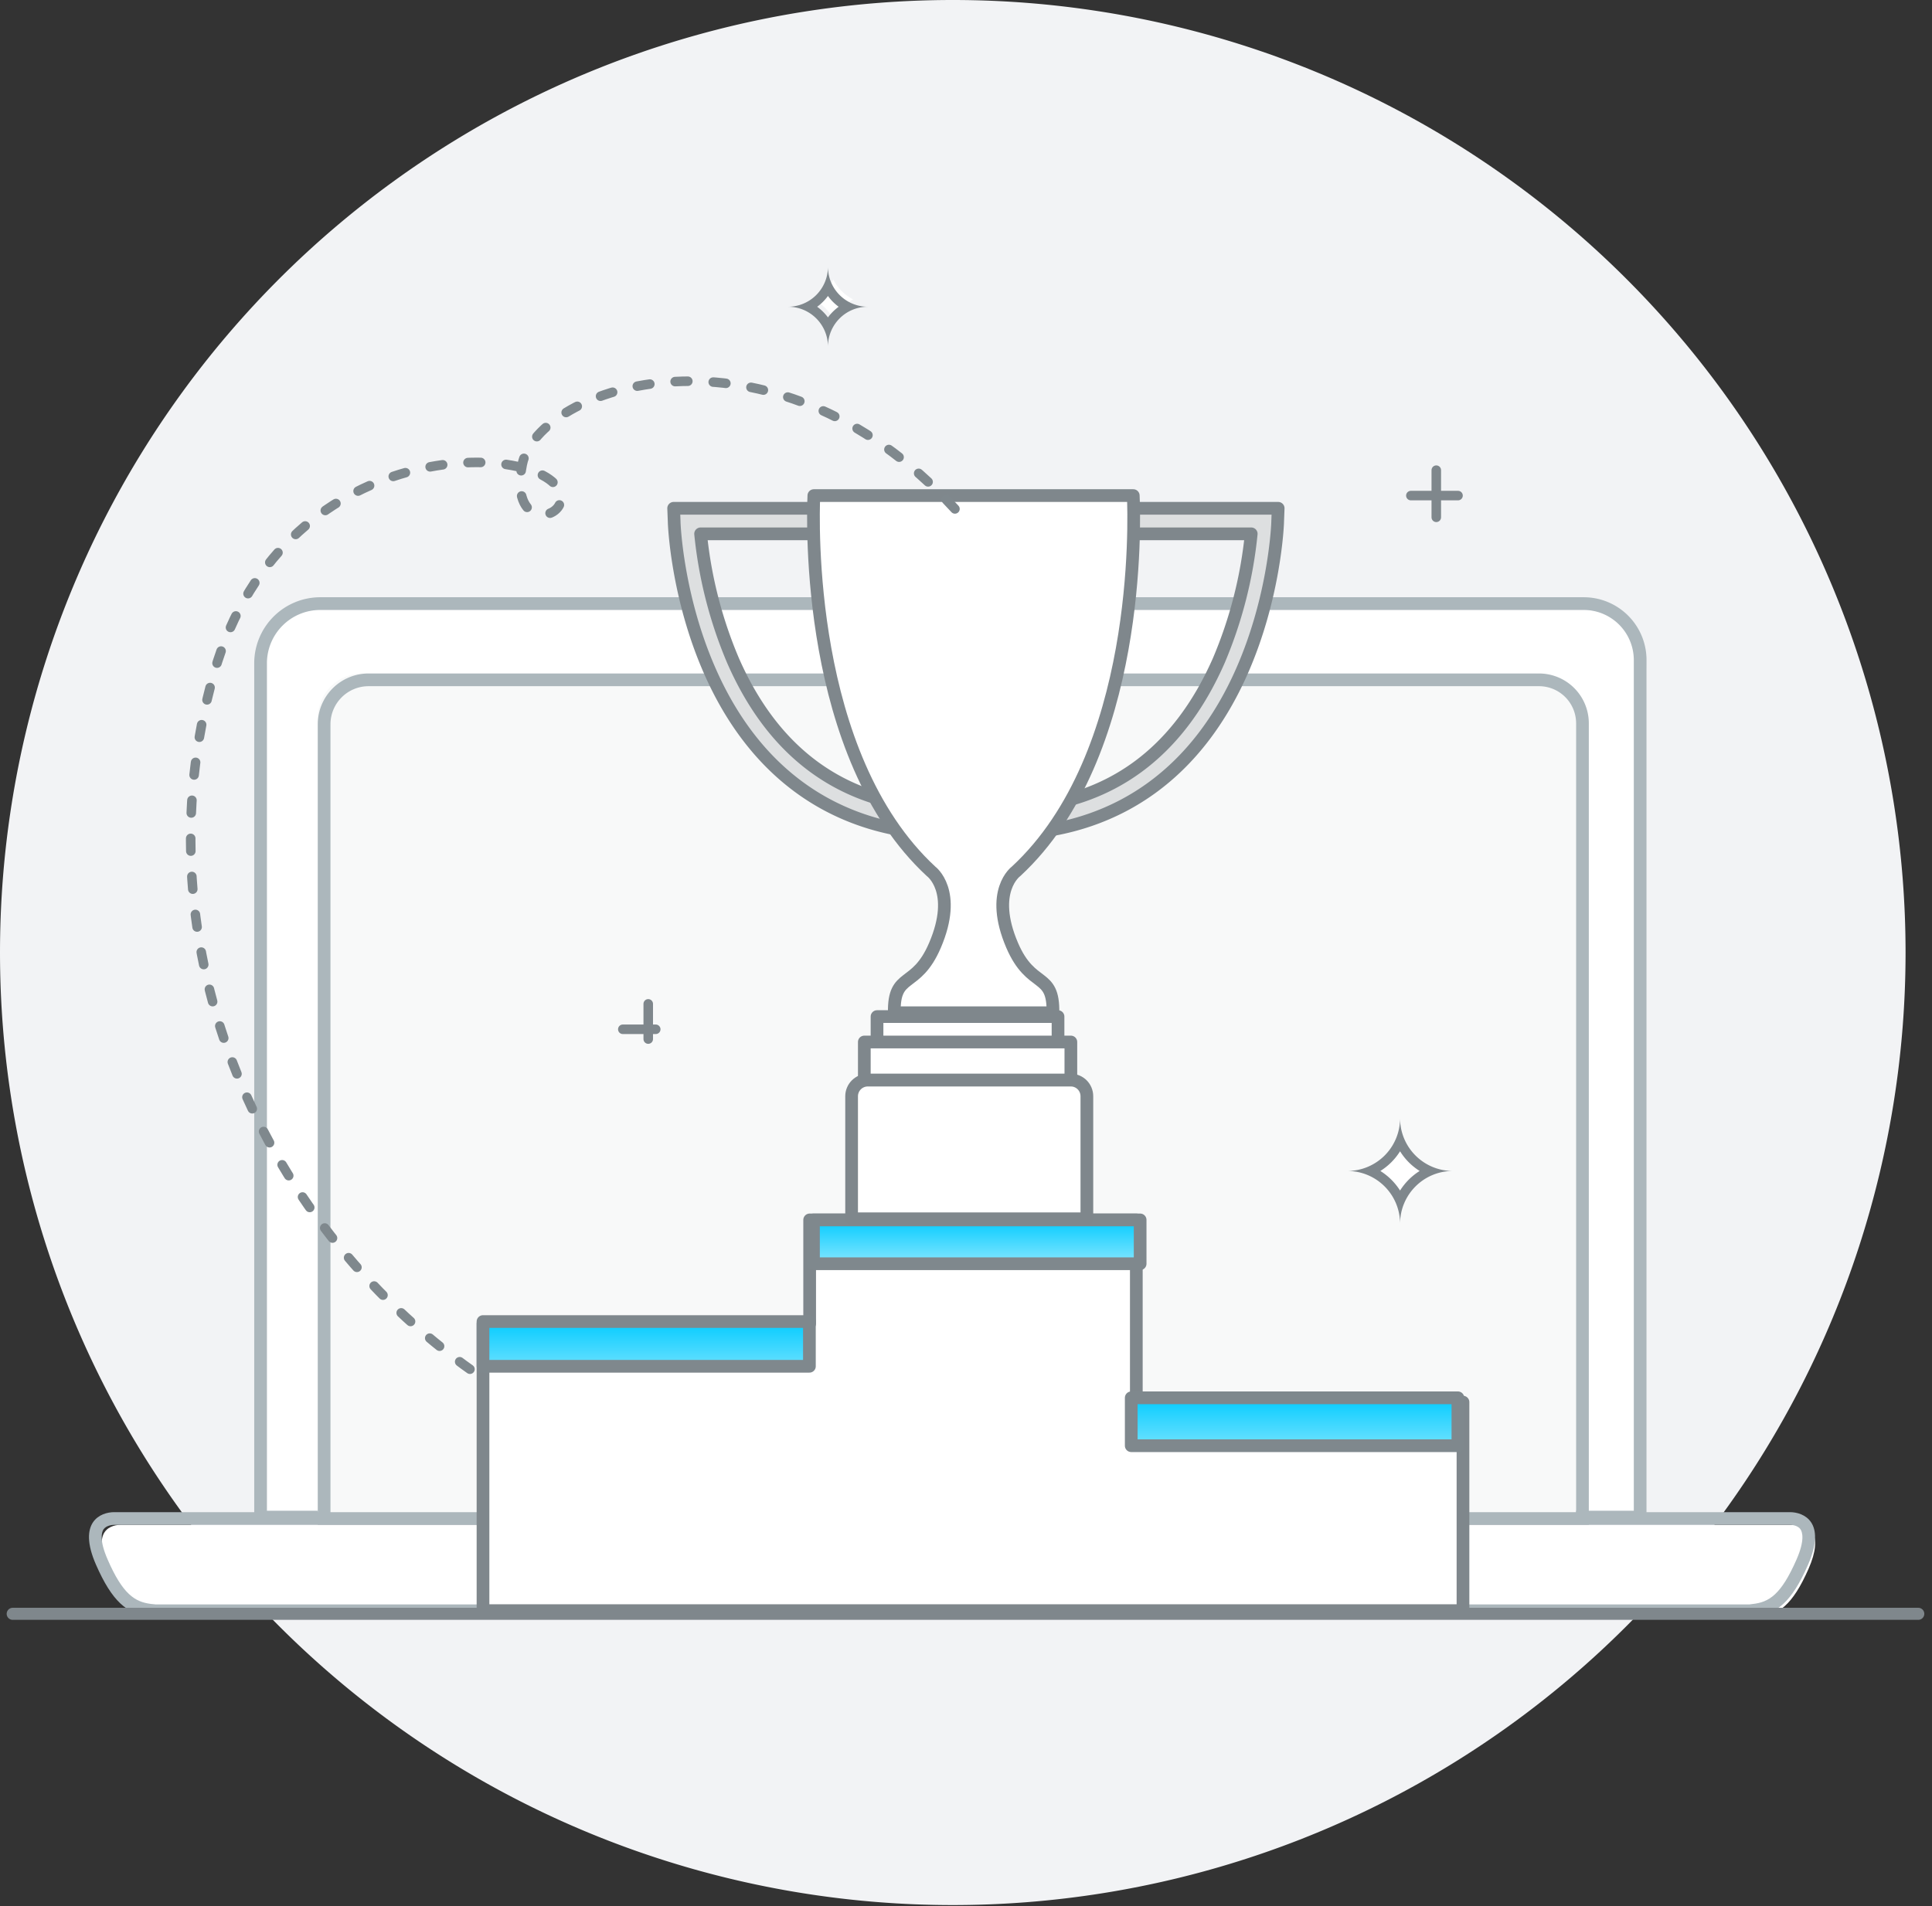 <svg xmlns="http://www.w3.org/2000/svg" width="152" height="150" viewBox="0 0 152 150"><rect x="0" y="0" width="152" height="150" fill="#333333" stroke="none"/><defs><linearGradient id="a" x1="978" x2="978" y1="475.08" y2="478.9" gradientUnits="userSpaceOnUse"><stop offset="0" stop-color="#07ccff"/><stop offset="1" stop-color="#71e2ff"/></linearGradient><linearGradient id="b" x1="1004" x2="1004" y1="467.06" y2="469.92" gradientUnits="userSpaceOnUse"><stop offset="0" stop-color="#07ccff"/><stop offset="1" stop-color="#71e2ff"/></linearGradient><linearGradient id="c" x1="1029" x2="1029" y1="481.08" y2="484.9" gradientUnits="userSpaceOnUse"><stop offset="0" stop-color="#07ccff"/><stop offset="1" stop-color="#71e2ff"/></linearGradient></defs><path fill="#f2f3f5" d="M74.96 0a74.96 74.96 0 1 0 0 149.92A74.96 74.96 0 0 0 74.96 0"/><path fill="#fff" d="M129.54 119.89V52.94A4.94 4.94 0 0 0 124.6 48H25.2a5.2 5.2 0 0 0-5.2 5.2v66.69"/><path fill="#acb7bc" d="M25.2 47a5.2 5.2 0 0 0-5.2 5.2v67.69h109.54V51.94A4.94 4.94 0 0 0 124.6 47zm103.34 4.94v66.95H21V52.2a4.2 4.2 0 0 1 4.2-4.2h99.4a3.95 3.95 0 0 1 3.94 3.94z"/><path fill="#f8f9f9" d="M25 119.44V56.5a3.5 3.5 0 0 1 3.5-3.5h92.08a3.42 3.42 0 0 1 3.42 3.42v63.02z"/><path fill="#acb7bc" d="M29 53a4 4 0 0 0-4 4v63.44h100V56.92a3.92 3.92 0 0 0-3.92-3.92zm95 3.92v62.52H26V57a3 3 0 0 1 3-3h92.08a2.92 2.92 0 0 1 2.92 2.92z"/><path fill="#fff" d="M12.5 127.26l-.2-.05c-1.43-.17-2.51-.85-3.79-3.78-.56-1.29-.66-2.27-.29-2.84.36-.55 1.05-.59 1.26-.59h131.85c.2 0 .9.04 1.25.59.38.57.28 1.55-.28 2.84-1.3 2.97-2.41 3.64-3.88 3.8l-.35.03z"/><path fill="#acb7bc" d="M8.98 119c-1.07 0-2.9.77-1.43 4.13 1.27 2.9 2.44 3.87 4.19 4.08v.05h126.23v-.04c1.8-.18 2.99-1.13 4.28-4.09 1.47-3.36-.35-4.13-1.42-4.13zm132.68 1.36c.13.2.36.82-.32 2.37-1.21 2.76-2.15 3.36-3.47 3.5l-.23.03H12.24l-.38-.04c-1.25-.16-2.21-.77-3.39-3.49-.68-1.55-.46-2.17-.33-2.37.23-.34.74-.36.84-.36h131.85c.1 0 .61.02.83.36z"/><path fill="none" stroke="#acb7bc" stroke-miterlimit="50" d="M62 119c0 1.58 1.08 2.88 2.41 2.88h20.23c1.32 0 2.4-1.3 2.4-2.88"/><path fill="none" stroke="#7f878c" stroke-linecap="round" stroke-linejoin="round" stroke-miterlimit="50" stroke-width=".95" d="M150.92 127H1"/><path fill="#fff" d="M89.4 110.34V96H63.7v8.16H38v22.59h77.1v-16.41z"/><path fill="none" stroke="#7f878c" stroke-linecap="round" stroke-linejoin="round" stroke-miterlimit="50" d="M89.4 110.34V96H63.7v8.16H38v22.59h77.1v-16.41z"/><path fill="url(#a)" d="M965 478.52h25.68V475H965z" transform="translate(-927 -371)"/><path fill="none" stroke="#7f888d" stroke-linecap="round" stroke-linejoin="round" stroke-miterlimit="50" d="M38 107.52h25.68V104H38z"/><path fill="url(#b)" d="M991 470.45h25.7V467H991z" transform="translate(-927 -371)"/><path fill="none" stroke="#7f888d" stroke-linecap="round" stroke-linejoin="round" stroke-miterlimit="50" d="M64 99.45h25.7V96H64z"/><path fill="url(#c)" d="M1016 484.77h25.7V481H1016z" transform="translate(-927 -371)"/><path fill="none" stroke="#7f888d" stroke-linecap="round" stroke-linejoin="round" stroke-miterlimit="50" d="M89 113.77h25.7V110H89z"/><path fill="#dddfe0" d="M80.12 65.61l-.12-2c7.35-.44 12.69-4.35 15.89-11.63a34.18 34.18 0 0 0 2.55-9.97H85.39V40h15.17l-.04 1.04c0 .23-.22 5.88-2.8 11.75-3.47 7.9-9.55 12.34-17.6 12.82"/><path fill="none" stroke="#7f878c" stroke-linecap="round" stroke-linejoin="round" stroke-miterlimit="50" d="M80.12 65.61l-.12-2c7.35-.44 12.69-4.35 15.89-11.63a34.18 34.18 0 0 0 2.55-9.97H85.39V40h15.17l-.04 1.04c0 .23-.22 5.88-2.8 11.75-3.47 7.9-9.55 12.34-17.6 12.82z"/><path fill="#dddfe0" d="M73.44 65.61l.12-2c-7.35-.44-12.7-4.35-15.89-11.63a34.18 34.18 0 0 1-2.55-9.97h13.05V40H53l.04 1.04c0 .23.22 5.88 2.8 11.75 3.47 7.9 9.55 12.34 17.6 12.82"/><path fill="none" stroke="#7f878c" stroke-linecap="round" stroke-linejoin="round" stroke-miterlimit="50" d="M73.44 65.61l.12-2c-7.35-.44-12.7-4.35-15.89-11.63a34.18 34.18 0 0 1-2.55-9.97h13.05V40H53l.04 1.04c0 .23.22 5.88 2.8 11.75 3.47 7.9 9.55 12.34 17.6 12.82z"/><path fill="#fff" d="M64.03 39c-.08 1.93-.64 20.44 9.22 29.57 0 0 2.14 1.54.31 5.82-1.5 3.51-3.26 2.03-3.2 5.31h12.48c.06-3.28-1.7-1.8-3.21-5.31-1.83-4.28.31-5.82.31-5.82 9.87-9.13 9.31-27.64 9.22-29.57z"/><path fill="none" stroke="#7f878c" stroke-linecap="round" stroke-linejoin="round" stroke-miterlimit="50" d="M64.03 39c-.08 1.93-.64 20.44 9.22 29.57 0 0 2.14 1.54.31 5.82-1.5 3.51-3.26 2.03-3.2 5.31h12.48c.06-3.28-1.7-1.8-3.21-5.31-1.83-4.28.31-5.82.31-5.82 9.87-9.13 9.31-27.64 9.22-29.57z"/><path fill="#fff" d="M69 82.21h14.24V80H69z"/><path fill="none" stroke="#7f878c" stroke-linecap="round" stroke-linejoin="round" stroke-miterlimit="50" d="M69 82.21h14.24V80H69z"/><path fill="#fff" d="M68 85h16.25v-3H68z"/><path fill="none" stroke="#7f878c" stroke-linecap="round" stroke-linejoin="round" stroke-miterlimit="50" d="M68 85h16.25v-3H68z"/><path fill="#fff" d="M85.51 95.91H67v-9.64c0-.7.57-1.27 1.27-1.27h15.98c.7 0 1.26.57 1.26 1.27z"/><path fill="none" stroke="#7f878c" stroke-linecap="round" stroke-linejoin="round" stroke-miterlimit="50" d="M85.51 95.91H67v-9.64c0-.7.57-1.27 1.27-1.27h15.98c.7 0 1.26.57 1.26 1.27z"/><path fill="none" stroke="#7f888d" stroke-dasharray="1 2 1 2" stroke-linecap="round" stroke-miterlimit="50" stroke-width=".75" d="M75.13 40.05c-14.58-15.91-32.81-9.64-34.04-3.51-1.02 5.03 3.05 4.49 3.05 2.66 0-4.42-21.64-6.02-27.3 13.76-6.22 21.73 3.97 43.92 21.24 55.56"/><path fill="none" stroke="#7f878c" stroke-linecap="round" stroke-linejoin="round" stroke-miterlimit="50" stroke-width=".75" d="M51 79v2.77M51.59 81H49M113 37v3.71M114.71 39H111"/><path fill="#fff" d="M110.35 94.69a4.51 4.51 0 0 0-2.35-2.34 4.57 4.57 0 0 0 2.35-2.35 4.51 4.51 0 0 0 2.34 2.35 4.46 4.46 0 0 0-2.34 2.34"/><path fill="#7f878c" d="M106 92.15a4.15 4.15 0 0 1 4.15 4.15 4.15 4.15 0 0 1 4.15-4.15 4.15 4.15 0 0 1-4.15-4.15 4.15 4.15 0 0 1-4.15 4.15zm5.69 0c-.62.39-1.15.92-1.54 1.54a4.95 4.95 0 0 0-1.55-1.54 4.88 4.88 0 0 0 1.55-1.55c.39.63.92 1.16 1.54 1.55z"/><path fill="#fff" d="M65.56 25.12A3.56 3.56 0 0 0 64 23.56 3.56 3.56 0 0 0 65.56 22c.34.67.89 1.22 1.56 1.56-.67.34-1.22.89-1.56 1.56"/><path fill="#7f878c" d="M62 24.14c1.73 0 3.14 1.4 3.14 3.14 0-1.74 1.4-3.14 3.14-3.14A3.14 3.14 0 0 1 65.14 21 3.15 3.15 0 0 1 62 24.14zm3.98 0c-.32.24-.61.52-.84.84-.24-.32-.52-.6-.85-.84.33-.24.61-.52.85-.85.23.33.52.61.84.85z"/></svg>